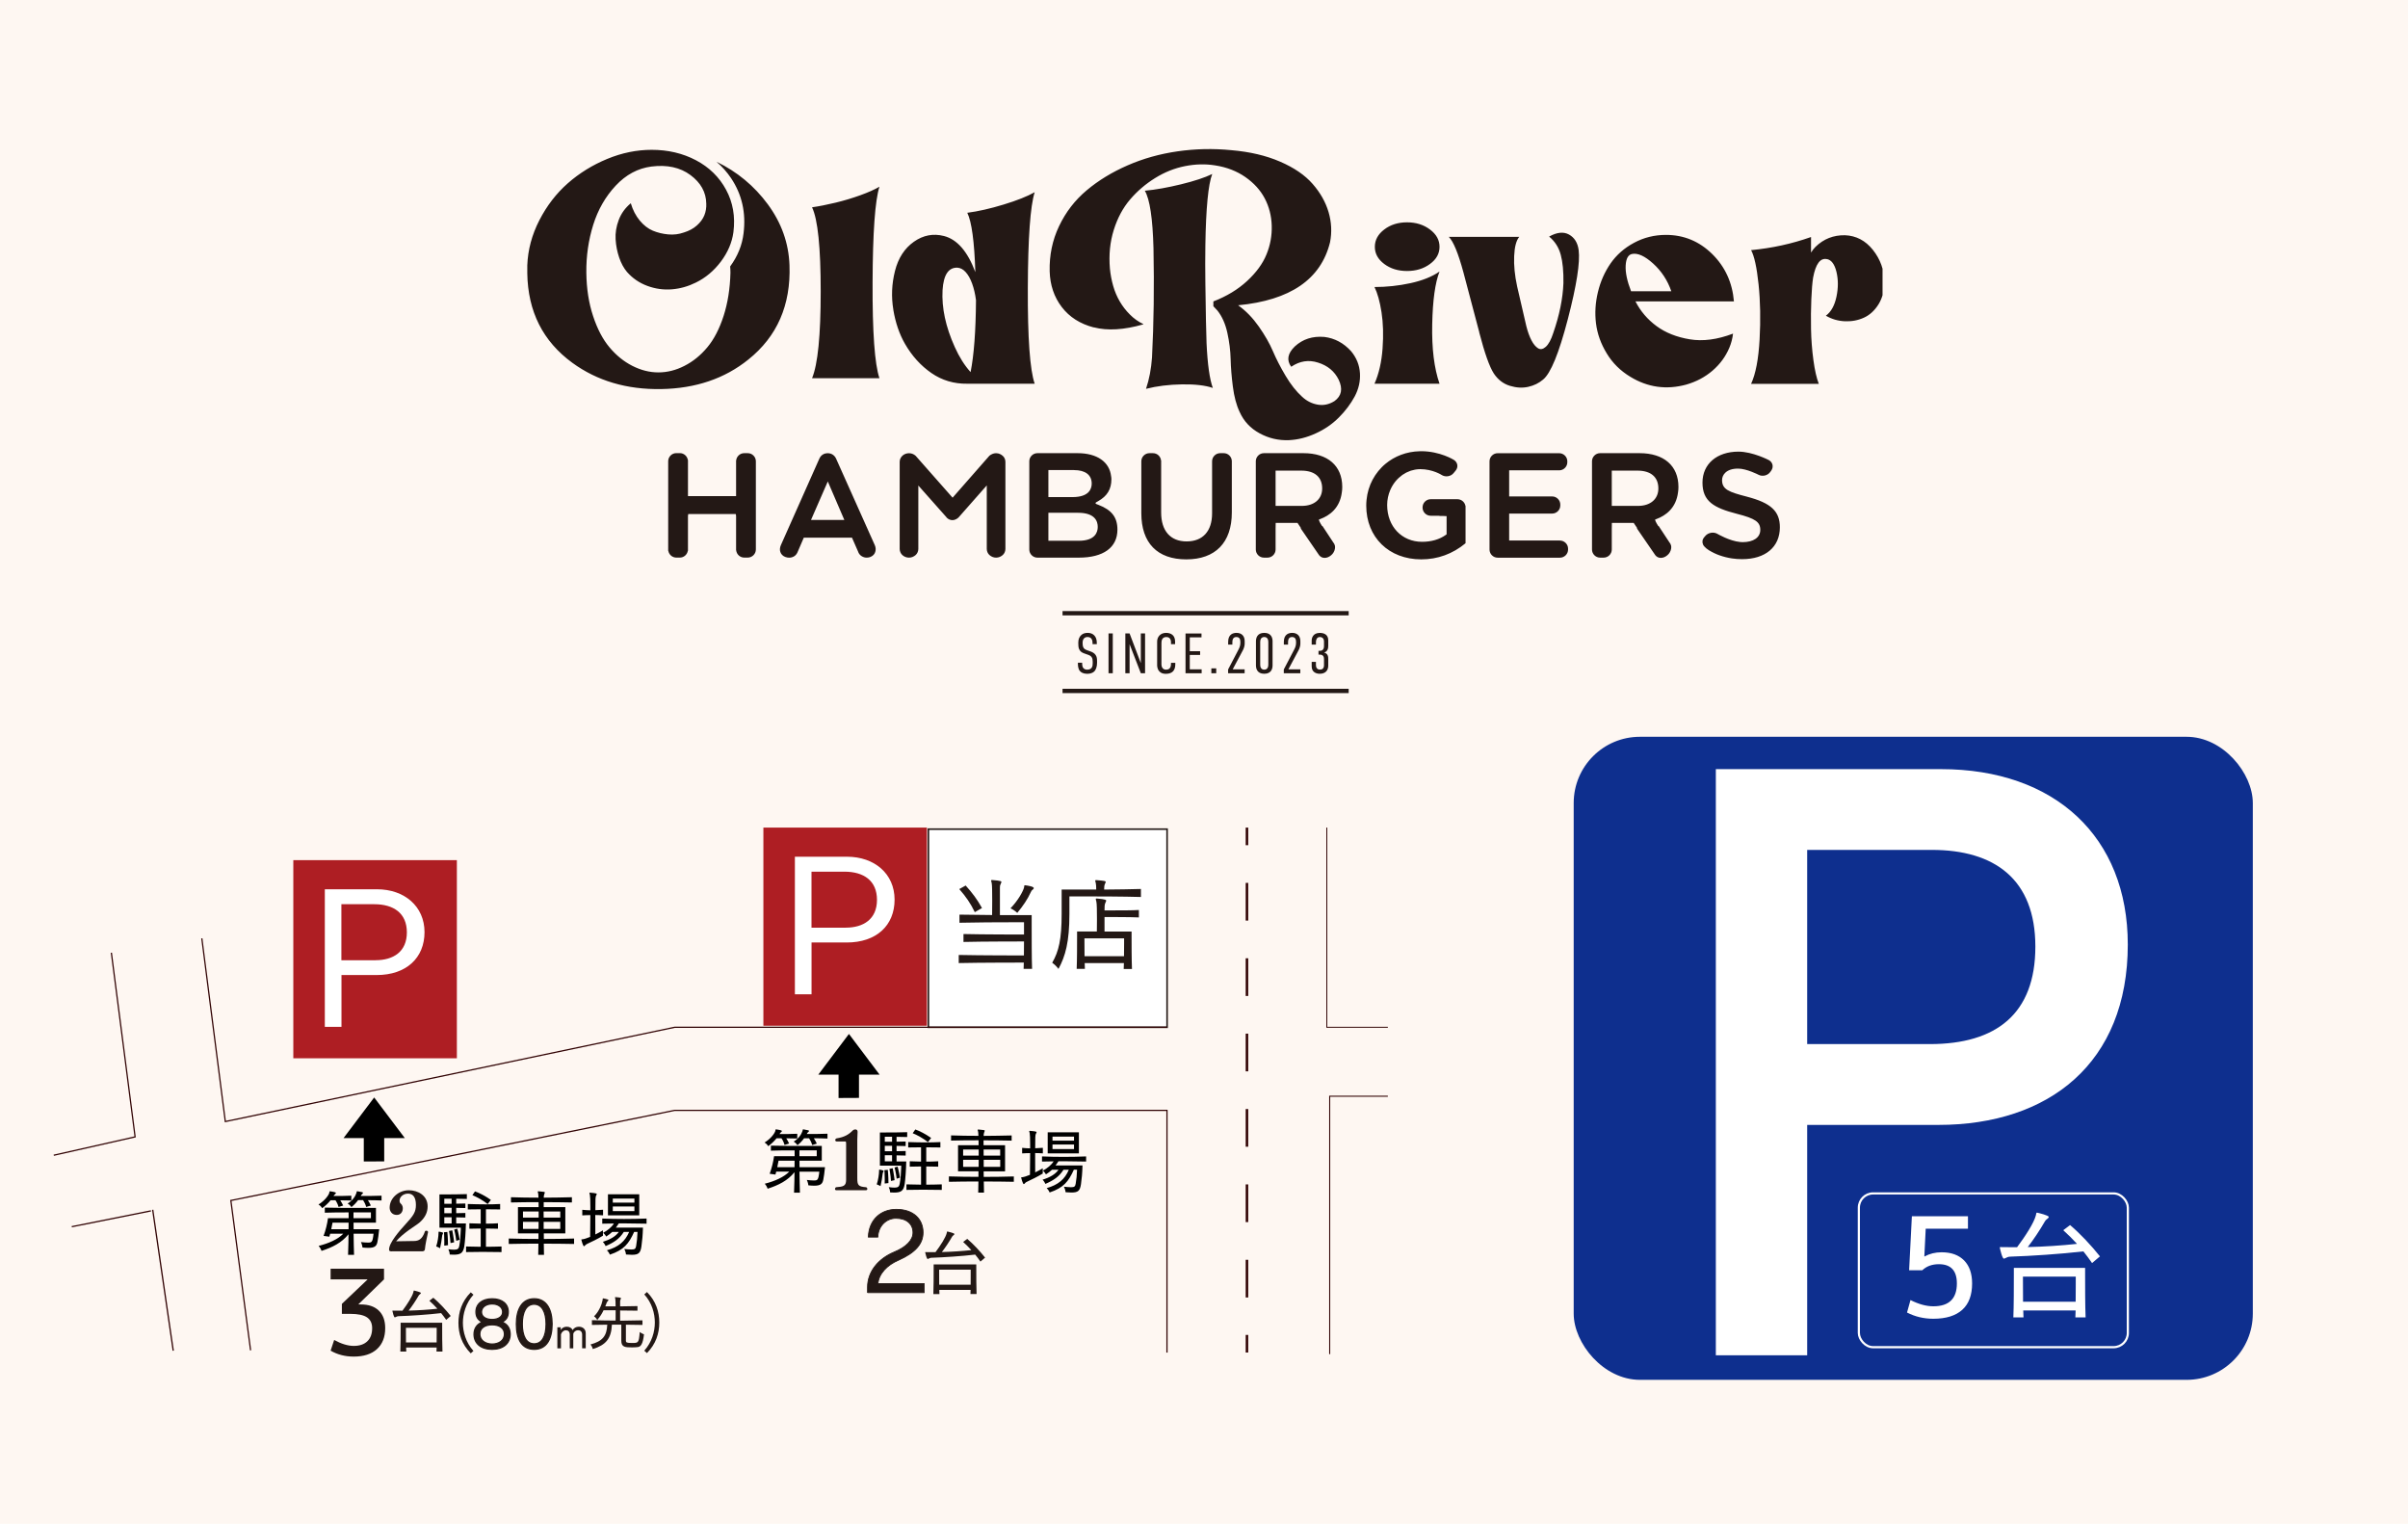 <?xml version="1.0" encoding="UTF-8"?>
<svg xmlns="http://www.w3.org/2000/svg" xmlns:xlink="http://www.w3.org/1999/xlink" id="_レイヤー_2" data-name="レイヤー 2" viewBox="0 0 486.91 308.06">
  <defs>
    <clipPath id="clippath">
      <rect x="106.26" y="26.41" width="274.4" height="90.14" style="fill: none;"></rect>
    </clipPath>
    <clipPath id="clippath-1">
      <rect x="123.57" y="87.72" width="239.77" height="57.65" style="fill: none;"></rect>
    </clipPath>
  </defs>
  <g id="_レイヤー_4" data-name="レイヤー 4">
    <rect width="486.91" height="308.06" style="fill: #fef7f2;"></rect>
    <g>
      <rect x="318.21" y="148.96" width="137.32" height="130.01" rx="13.39" ry="13.39" style="fill: #0e2f8e;"></rect>
      <path d="M346.96,155.5h45.5c23.08,0,37.79,13.72,37.79,35.46,0,23.98-15.94,36.47-38.3,36.47h-26.53v46.58h-18.47v-118.52ZM365.42,211.09h24.82c13.38,0,21.32-6.09,21.32-19.71s-8.25-19.55-20.93-19.55h-25.21v39.26Z" style="fill: #fff;"></path>
      <g>
        <rect x="375.87" y="241.28" width="54.39" height="31.09" rx="2.88" ry="2.88" style="fill: none; stroke: #fff; stroke-linecap: round; stroke-linejoin: bevel; stroke-width: .44px;"></rect>
        <g>
          <path d="M423.03,255.37c-.56-.82-1.14-1.6-1.76-2.37-4.54.53-10.73.94-14.7,1.06-.27,0-.48.02-.89.22-.22.1-.36.19-.48.19-.34,0-.75-1.86-.8-2.08-.02-.07-.02-.12-.02-.17,0-.07.05-.1.12-.1s.19.02.34.02c.75.02,1.79.02,3.02.02,1.72-2.3,3.41-4.93,3.8-6.43.1-.41.07-.56.22-.56.02,0,.07,0,.12.02.24.05,2.27.53,2.27.85,0,.1-.07.22-.24.34-.39.29-.51.46-.6.65-.87,1.52-2.2,3.55-3.41,5.1,3.19-.07,6.99-.32,9.96-.65-.85-.94-1.79-1.86-2.78-2.76l1.38-1.04c2.05,1.74,4.25,4.09,6.04,6.33l-1.57,1.33ZM419.65,266.34c.02-.43.02-.92.05-1.4h-10.59c.02.51.02.97.05,1.4h-2.05c.1-2.17.1-6.36.1-8.56v-1.45h14.41v1.43c0,2.15,0,6.29.1,8.58h-2.05ZM419.74,258.1h-10.69s0,2.51.02,5.08h10.64c.02-1.31.02-2.56.02-3.51v-1.57Z" style="fill: #fff;"></path>
          <path d="M397.93,248.42h-8.54l-.28,5.6h.06c1.01-.56,2.16-.84,3.44-.84,1.94,0,3.45.55,4.54,1.65,1.08,1.1,1.62,2.65,1.62,4.65,0,2.35-.66,4.13-1.99,5.33s-3.28,1.81-5.85,1.81c-1.92,0-3.7-.42-5.32-1.26l.7-2.52c1.66.84,3.2,1.26,4.62,1.26,3.17,0,4.76-1.54,4.76-4.62,0-2.59-1.21-3.89-3.64-3.89-1.38,0-2.5.41-3.36,1.23h-2.66l.56-10.92h11.34v2.52Z" style="fill: #fff;"></path>
        </g>
      </g>
    </g>
    <g style="clip-path: url(#clippath);">
      <path d="M106.62,55.27v-1.63c.12-3.14.93-6.17,2.44-9.11,1.51-2.94,3.43-5.43,5.76-7.48,2.33-2.05,4.99-3.69,7.96-4.92,2.98-1.23,5.97-1.84,8.99-1.84,3.3,0,6.28.7,8.96,2.11,2.67,1.41,4.71,3.4,6.09,5.97,1.39,2.57,1.88,5.43,1.48,8.57-.28,2.09-1.13,4.07-2.53,5.94-1.41,1.87-3.1,3.29-5.07,4.25-1.53.76-3.14,1.22-4.82,1.36-1.69.14-3.35-.09-4.98-.69-1.63-.6-3.01-1.55-4.13-2.83-.64-.76-1.17-1.73-1.57-2.9-.4-1.17-.64-2.39-.72-3.68-.08-1.29.13-2.59.63-3.92s1.32-2.45,2.44-3.38c.4,1.37,1.01,2.53,1.81,3.5.8.96,1.69,1.65,2.65,2.05.96.4,2,.65,3.11.75,1.11.1,2.16-.03,3.17-.39,1.04-.32,1.92-.79,2.62-1.42.7-.62,1.21-1.31,1.51-2.05.3-.74.43-1.54.39-2.38-.04-2.29-1.11-4.21-3.2-5.76-2.09-1.55-4.73-2.12-7.9-1.72-2.74.36-5.14,1.65-7.21,3.86-2.07,2.21-3.59,4.86-4.55,7.93-.96,3.08-1.43,6.3-1.39,9.68.04,3.22.49,6.13,1.36,8.75.86,2.61,1.97,4.73,3.32,6.33,1.35,1.61,2.88,2.86,4.61,3.74,1.73.88,3.49,1.33,5.28,1.33s3.55-.44,5.28-1.33c1.73-.88,3.27-2.13,4.61-3.74,1.35-1.61,2.44-3.72,3.29-6.33.84-2.61,1.31-5.53,1.39-8.75,0-.44-.02-.86-.06-1.27,1.53-2.09,2.43-4.32,2.71-6.7.52-4.14-.32-7.86-2.53-11.16-.84-1.25-1.83-2.35-2.96-3.32,4.18,2.01,7.65,4.89,10.41,8.63,2.75,3.74,4.21,7.84,4.37,12.31.28,8.04-2.49,14.4-8.32,19.06-4.79,3.86-10.66,5.85-17.61,5.97-6.96.12-12.95-1.65-17.98-5.31-5.95-4.34-8.99-10.37-9.11-18.1ZM180.64,62.62c-.44-2.61-.33-5.23.33-7.84.66-2.61,1.94-4.58,3.83-5.91,1.89-1.33,3.92-1.71,6.09-1.15,2.65.68,4.77,3.12,6.33,7.3-.2-6.19-.74-10.19-1.63-12,2.17-.28,4.61-.83,7.33-1.66,2.71-.82,4.81-1.66,6.3-2.5-.89,2.78-1.35,9.22-1.39,19.33-.04,10.11.42,16.58,1.39,19.39h-13.63c-2.69.04-5.12-.68-7.27-2.17-2.15-1.49-3.93-3.46-5.34-5.91-1.13-1.97-1.91-4.26-2.35-6.88ZM193.06,70.16c.92,2.05,1.99,3.74,3.2,5.07.68-3.46,1.05-8.3,1.09-14.54-.16-1.25-.42-2.36-.78-3.35-.36-.99-.79-1.76-1.3-2.32-.5-.56-1.06-.86-1.66-.9-1.81-.08-2.82,1.43-3.02,4.52-.2,3.58.62,7.42,2.47,11.52ZM221.17,66.18c2.78.72,6.11.52,10.01-.6v-.06c-1.01-.48-1.91-1.12-2.71-1.93-.81-.8-1.49-1.69-2.05-2.65-.56-.96-1.01-2.01-1.33-3.14-.32-1.12-.54-2.29-.66-3.5-.24-2.77.02-5.38.78-7.81.76-2.43,1.87-4.49,3.32-6.18,1.45-1.69,3.13-3.13,5.04-4.31,1.91-1.19,3.92-1.99,6.03-2.41,2.11-.42,4.15-.47,6.12-.15,2.33.36,4.36,1.15,6.09,2.35,1.73,1.21,3.04,2.64,3.92,4.31.88,1.67,1.36,3.51,1.42,5.52.06,2.01-.29,3.95-1.06,5.82-.76,1.87-2.07,3.66-3.92,5.37-1.85,1.71-4.12,3.09-6.82,4.13v.97c.28.32.56.62.84.9.92,1.17,1.59,2.66,1.99,4.49.4,1.83.62,3.59.66,5.28.04,1.69.19,3.55.45,5.58.26,2.03.71,3.73,1.36,5.1.84,1.89,2.19,3.34,4.04,4.34,1.85,1.01,3.82,1.47,5.91,1.39,1.81-.08,3.62-.53,5.43-1.36,1.81-.82,3.38-1.9,4.7-3.23,1.33-1.33,2.39-2.75,3.2-4.25.8-1.51,1.16-3.08,1.06-4.7-.1-1.63-.69-3.11-1.78-4.43-1.53-1.69-3.34-2.65-5.43-2.9-2.37-.2-4.36.44-5.97,1.93-1.45,1.41-1.69,2.78-.72,4.1,1.73-1.17,3.54-1.45,5.43-.84,1.93.6,3.32,1.75,4.16,3.44.88,1.85.6,3.3-.84,4.34-1.09.68-2.21.92-3.38.72-1.17-.2-2.21-.72-3.14-1.57-1.21-1.09-2.33-2.51-3.38-4.28-1.05-1.77-1.9-3.43-2.56-4.98-.66-1.55-1.61-3.2-2.83-4.95-1.23-1.75-2.62-3.19-4.19-4.31,10.54-1.01,16.73-5.25,18.58-12.73.4-2.05.3-4.09-.3-6.12-.6-2.03-1.68-3.93-3.23-5.7-1.55-1.77-3.74-3.27-6.57-4.49-2.84-1.23-6.12-2-9.86-2.32-3.66-.36-7.29-.28-10.89.24-3.6.52-6.97,1.47-10.1,2.84-3.14,1.37-5.89,3.05-8.26,5.04-2.37,1.99-4.23,4.4-5.58,7.24-1.35,2.83-1.98,5.88-1.9,9.14.08,2.77.89,5.18,2.44,7.21,1.55,2.03,3.71,3.41,6.48,4.13ZM231.73,78.61c2.21-.56,4.63-.86,7.27-.9,2.63-.04,4.72.2,6.24.72-.64-1.73-1.07-4.74-1.27-9.05-.08-2.05-.16-6.07-.24-12.06-.04-2.74-.04-5.33,0-7.78.12-7.48.58-12.27,1.39-14.36-1.49.72-3.59,1.42-6.3,2.08-2.71.66-5.16,1.1-7.33,1.3,1.01,1.73,1.59,5.61,1.75,11.64.16,7.8.06,15.16-.3,22.08-.16,2.29-.56,4.4-1.21,6.33ZM277.93,77.58h13.15c-1.09-3.14-1.58-7.14-1.48-12,.1-4.87.59-8.42,1.48-10.68-1.53,1.05-3.49,1.83-5.88,2.35-2.39.52-4.82.78-7.27.78.6,1.21,1.08,2.91,1.42,5.1.34,2.19.41,4.64.21,7.36-.2,2.71-.74,5.08-1.63,7.09ZM279.9,53.37c1.27.95,2.8,1.42,4.61,1.42s3.36-.47,4.64-1.42c1.29-.94,1.93-2.1,1.93-3.47s-.64-2.53-1.93-3.5-2.83-1.45-4.64-1.45-3.35.48-4.61,1.45c-1.27.96-1.9,2.13-1.9,3.5s.63,2.52,1.9,3.47ZM299.11,67.21c1.09,4.18,2.07,6.96,2.96,8.32.84,1.25,1.92,2.07,3.23,2.47,1.31.4,2.54.47,3.71.21,1.17-.26,2.17-.75,3.02-1.48,1.53-1.25,3.19-5.3,4.98-12.16,1.79-6.86,2.52-11.53,2.2-14.02-.2-1.49-.86-2.53-1.96-3.14-1.11-.6-2.44-.46-4.01.42,1.17.96,1.95,2.19,2.35,3.68.4,1.49.58,3.4.54,5.73-.12,3.14-.81,6.49-2.05,10.07-.44,1.37-.95,2.3-1.51,2.8-.56.5-1.09.6-1.57.3-.48-.3-.93-.83-1.33-1.6-.4-.76-.74-1.71-1.03-2.83l-1.87-8.08c-.48-2.21-.68-4.25-.6-6.12.08-1.87.42-3.17,1.03-3.89h-14.24c.93.93,1.91,3.33,2.96,7.21,1.04,3.88,2.11,7.91,3.2,12.09ZM322.72,65.4c-.26-2.09-.13-4.21.39-6.36.52-2.15,1.38-4.08,2.56-5.79,1.19-1.71,2.76-3.1,4.74-4.16,1.97-1.06,4.12-1.6,6.45-1.6,3.62,0,6.73,1.29,9.35,3.86,2.61,2.57,4.08,5.77,4.4,9.59h-19.91c1.01,1.97,2.42,3.63,4.25,4.98,1.83,1.35,4.07,2.24,6.73,2.68,2.65.44,5.57.06,8.75-1.15-.12,1.01-.37,1.96-.75,2.86-.38.9-.86,1.74-1.42,2.5-.56.76-1.22,1.47-1.96,2.11-.74.64-1.57,1.21-2.47,1.69-.9.48-1.86.86-2.87,1.15-4.02,1.09-7.78.56-11.28-1.57-2.01-1.21-3.61-2.78-4.79-4.74-1.19-1.95-1.91-3.97-2.17-6.06ZM328.72,53.67c-.08,1.39.28,3.13,1.09,5.22h8.14c-.76-2.21-1.99-4.08-3.68-5.61-1.69-1.53-3.12-2.17-4.28-1.93-.76.16-1.19.93-1.27,2.32ZM177.83,76.47c-.96-2.81-1.43-9.28-1.39-19.39.04-10.11.5-16.56,1.39-19.33-.96.56-2.25,1.14-3.86,1.72-1.61.58-3.29,1.09-5.04,1.51-1.75.42-3.33.73-4.73.93,1.17,2.45,1.75,8.12,1.75,17.01s-.58,14.74-1.75,17.55h13.63ZM369.38,52.37c.92.16,1.58,1.03,1.96,2.59.38,1.57.38,3.25,0,5.04-.38,1.79-1.1,3.07-2.14,3.83,1.17.68,2.44,1.06,3.83,1.12s2.67-.18,3.86-.72c1.19-.54,2.17-1.45,2.96-2.71.78-1.27,1.18-2.78,1.18-4.55-.04-2.41-.82-4.56-2.32-6.45-1.51-1.89-3.39-2.87-5.64-2.96-2.33-.04-4.32.74-5.97,2.35-.32.32-.62.7-.9,1.15v-3.14c-3.86,1.37-7.9,2.25-12.12,2.65.64,1.17,1.15,3.47,1.51,6.91.36,3.44.43,7.15.21,11.13-.22,3.98-.79,6.98-1.72,8.99h13.69c-.44-1.13-.81-2.72-1.09-4.8-.28-2.07-.44-4.16-.48-6.27-.04-2.11-.02-4.12.06-6.03.08-1.91.2-3.37.36-4.37.52-2.78,1.45-4.02,2.78-3.74ZM221.35,135.17h.89v-.29c0-1.33-.76-2.07-1.91-2.07-.52,0-1,.12-1.37.48-.35.32-.6.82-.6,1.49v.25c0,.4.01.81.17,1.18.23.52.63.75,1.04.89l.9.32c.14.05.48.18.68.45.2.25.24.67.24.99v.32c0,.29-.01.68-.24.96-.13.15-.37.37-.92.37-.2,0-.56-.04-.82-.35-.2-.26-.24-.66-.24-.88v-.24h-.89v.3c0,.11,0,.91.36,1.38.26.36.79.66,1.61.66.67,0,1.19-.21,1.49-.52.32-.36.55-.96.55-1.79v-.3c0-.52-.04-.98-.33-1.38-.27-.38-.71-.58-1.06-.7l-.76-.27c-.2-.07-.49-.21-.66-.45-.2-.32-.21-.75-.21-1,0-.32.02-.71.31-1.01.23-.23.51-.27.73-.27.43,0,.65.18.8.35.23.3.25.69.25.9v.24ZM224.69,132.93v8.34h.89v-8.34h-.89ZM228.22,132.93v8.34h.89v-6.09l2.36,6.09h.89v-8.34h-.89v6.2l-2.36-6.2h-.89ZM237.77,135.17h.87v-.54c0-1.32-.86-1.82-1.89-1.82-1.21,0-1.87.87-1.87,1.81v4.93c0,.48.15,1.83,1.82,1.83,1.43,0,1.98-.8,1.98-1.99v-.31h-.91v.26c0,.96-.57,1.17-1.04,1.17-.83,0-.96-.79-.96-1.08v-4.49c0-.45.08-1.26,1.02-1.26.86,0,.98.75.98,1.05v.44ZM240.83,141.27h3.38v-.82h-2.49v-3.01h2.17v-.77h-2.17v-2.91h2.45v-.82h-3.35v8.34ZM246.24,140.26v1.01h1.02v-1.01h-1.02ZM249.76,135.27h.89v-.42c0-.48.06-1.17.83-1.17.67,0,.85.46.85,1v.19c0,.57-.14.96-.4,1.46l-2.17,4.14v.79h3.47v-.82h-2.5l2.14-4.03c.17-.31.36-.88.36-1.32v-.56c0-1.1-.67-1.73-1.71-1.73-.6,0-1.75.2-1.75,1.87v.58ZM259.07,134.58c0-.63-.21-1.76-1.74-1.76s-1.74,1.13-1.74,1.76v5.05c0,.63.21,1.76,1.74,1.76s1.74-1.13,1.74-1.76v-5.05ZM258.18,139.51c0,.46-.19,1.01-.85,1.01s-.85-.55-.85-1.01v-4.81c0-.46.19-1.01.85-1.01s.85.55.85,1.01v4.81ZM261.43,135.27h.89v-.42c0-.48.06-1.17.83-1.17.67,0,.85.46.85,1v.19c0,.57-.14.96-.4,1.46l-2.17,4.14v.79h3.47v-.82h-2.5l2.14-4.03c.17-.31.36-.88.36-1.32v-.56c0-1.1-.67-1.73-1.71-1.73-.6,0-1.75.2-1.75,1.87v.58ZM267.27,135.27h.89v-.56c0-.36.14-1.02.82-1.02.57,0,.87.4.87.87v1.11c0,.41-.2.92-.85.92h-.3v.8h.29c.64,0,.86.42.86.88v1.35c0,.74-.44.92-.83.92-.74,0-.86-.58-.86-.99v-.63h-.89v.94c0,1.27,1.05,1.55,1.68,1.55,1.27,0,1.8-.76,1.8-1.7v-1.37c0-.44-.01-1.15-.86-1.38.76-.25.86-.89.86-1.42v-1.16c0-1.26-.99-1.55-1.77-1.55-1.42,0-1.7,1.06-1.7,1.6v.86ZM275.03,128.25h-59.96v.89h59.96v-.89ZM275.03,144.54h-59.96v.89h59.96v-.89ZM152.84,93.23c-.02-.89-.75-1.61-1.64-1.61h-.72c-.85,0-1.55.66-1.63,1.5,0,0,0,0-.01-.01v7.19h-9.73v-7.32s-.02,0-.03,0c-.13-.77-.8-1.37-1.61-1.37h-.72c-.9,0-1.64.74-1.64,1.64v18.13h.03c.14.76.81,1.35,1.61,1.35h.72c.81,0,1.48-.6,1.61-1.37,0,.01.02.02.03.03v-7.02c0-.16.03-.31.07-.45h9.59c.04.14.07.29.07.45v6.9s.01,0,.02-.01c.09.82.78,1.47,1.62,1.47h.72c.9,0,1.64-.74,1.64-1.64v-17.87s0,0,0,0ZM225.95,107.07c0,3.63-2.84,5.67-7.8,5.67h-8.38c-.9,0-1.64-.74-1.64-1.64v-17.84c0-.9.74-1.64,1.64-1.64h8.13c3.94,0,6.45,1.78,6.77,4.66.04.19.06.39.06.6,0,2.03-.85,3.41-2.67,4.44l-.39.22c-.21.12-.2.29.03.37h0s.41.16.41.16c2.69,1.03,3.84,2.53,3.84,5.01ZM217.17,95.03h-5.18v5.47h4.87c3.39,0,3.89-1.71,3.89-2.73,0-1.76-1.3-2.73-3.58-2.73ZM211.99,109.33h6.15c3.33,0,3.83-1.75,3.83-2.8,0-1.11-.52-2.86-3.99-2.86h-5.99v5.66ZM249.08,93.17c-.05-.86-.76-1.55-1.63-1.55h-.72c-.9,0-1.64.74-1.64,1.64v10.52c0,3.61-1.88,5.68-5.15,5.68s-5.15-2.13-5.15-5.84v-10.51s-.01,0-.02,0c-.08-.83-.77-1.49-1.63-1.49h-.72c-.9,0-1.64.74-1.64,1.64v10.49c0,6.02,3.23,9.34,9.09,9.34s9.21-3.37,9.21-9.49v-10.42h0ZM296.34,102.28s-.02,0-.02,0c-.14-.76-.81-1.35-1.61-1.35h-5.42c-.9,0-1.64.74-1.64,1.64v.06c0,.9.74,1.64,1.64,1.64h1.58c.13,0,.25.02.37.05.42-.01.85,0,1.27.03v3.68l-.17.12c-1.27.91-2.93,1.39-4.79,1.39-4.09,0-7.06-3.1-7.06-7.44,0-1.09.23-2.11.63-3.04.27-.62.61-1.19,1.02-1.7,0,0,0,0,0,0,.2-.25.41-.48.64-.69.01-.01.02-.03.04-.04.23-.21.47-.41.72-.59.01,0,.03-.02.04-.03.23-.16.47-.3.71-.43.05-.02.09-.05.14-.07.26-.13.53-.24.81-.34.02,0,.05-.01.07-.02.25-.08.51-.14.77-.19.07-.01.15-.03.22-.04.29-.04.59-.07.89-.07,2.51,0,4.31,1.17,4.31,1.17.76.49,1.85.33,2.42-.37l.42-.51c.58-.7.42-1.66-.34-2.15,0,0-2.77-1.77-6.66-1.77-.09,0-.18.01-.27.01h0,0c-2.66.06-5.07,1-6.93,2.55,0,0-.02.01-.02.02-.26.21-.5.44-.74.68-.02.02-.04.05-.06.07-.22.22-.43.46-.63.7-.04.04-.07.09-.1.14-.18.23-.35.45-.51.69-.05.07-.09.15-.13.22-.14.22-.28.44-.4.67-.05.1-.1.21-.15.31-.1.21-.21.42-.3.64-.06.14-.1.28-.15.42-.07.19-.15.39-.21.59-.05.17-.09.35-.13.52-.04.18-.1.35-.13.53-.04.22-.07.45-.1.67-.02.14-.05.28-.06.43-.04.37-.06.75-.06,1.14,0,6.4,4.58,10.87,11.12,10.87,3.33,0,6.35-1.1,8.96-3.26v-7.57s0,0,0,0ZM315.43,109.27h-10.27v-5.44h8.7c.9,0,1.64-.74,1.64-1.64v-.18c0-.9-.74-1.64-1.64-1.64h-8.7v-5.28h10.12c.9,0,1.64-.74,1.64-1.64v-.18c0-.9-.74-1.64-1.64-1.64h-12.45c-.9,0-1.64.74-1.64,1.64v17.84c0,.9.74,1.64,1.64,1.64h12.6c.9,0,1.64-.74,1.64-1.64v-.18c0-.9-.74-1.64-1.64-1.64ZM353.26,100.42c-3.66-.94-5.05-1.46-5.05-3.35,0-1.07.85-2.33,3.24-2.33,1.73,0,4.14,1.25,4.14,1.25.8.42,1.88.15,2.39-.6l.19-.27c.51-.74.28-1.69-.52-2.11,0,0-3.26-1.7-6.13-1.7-4.35,0-7.27,2.49-7.27,6.26s2.25,5.1,6.96,6.31c3.71.95,4.73,1.64,4.73,3.25,0,1.53-1.37,2.48-3.58,2.48-.17,0-.33-.02-.49-.03-2.16-.2-4.59-1.64-4.59-1.64-.78-.46-1.89-.27-2.47.43l-.23.27c-.38.46-.43,1.01-.2,1.47,0,0,0,0-.01,0,0,.04.05.1.1.17.01.02.02.03.03.05.07.08.14.16.17.2.12.13.25.25.38.36.33.28.7.48,1.07.68.35.19.7.36,1.07.51.17.07.33.13.5.19.82.29,1.66.5,2.52.63.68.1,1.36.15,2.05.15,4.71,0,7.64-2.45,7.64-6.45,0-3.24-1.8-4.92-6.65-6.18ZM173.56,111.67c.16.34.39.61.7.79.31.19.64.28,1.01.28.28,0,.55-.05.78-.16.48-.21.79-.54.93-.99.14-.45.11-.91-.09-1.37l-7.84-17.52c-.16-.34-.39-.6-.68-.79-.3-.19-.63-.28-.99-.28-.39,0-.73.09-1.02.28-.3.19-.52.46-.68.81l-7.79,17.51c-.1.23-.16.47-.18.71s.01.47.09.68c.07.21.19.4.35.57s.36.3.61.4c.28.11.55.16.8.16.36,0,.7-.09,1-.27.3-.18.53-.45.69-.8l1.28-2.97h9.75l1.3,2.97ZM167.39,97.35l3.34,7.77h-6.74l3.39-7.77ZM191.38,104.61v.02h.02c.35.35.74.53,1.19.53.23,0,.45-.05.67-.16.22-.1.41-.23.57-.39l5.7-6.47v12.84c0,.24.05.47.15.69.1.22.23.41.41.56s.37.28.6.37c.22.09.46.14.72.14s.51-.05.73-.14c.22-.09.42-.22.6-.37s.31-.34.41-.56c.1-.22.15-.45.15-.69v-17.59c0-.24-.05-.47-.14-.68s-.22-.39-.39-.54-.36-.28-.58-.38-.45-.15-.71-.16h-.14c-.22,0-.45.05-.68.15s-.43.22-.6.36l-7.44,8.48-7.48-8.48c-.39-.34-.84-.51-1.33-.51-.25,0-.49.04-.73.13-.23.09-.43.21-.6.37-.17.16-.31.35-.41.56-.1.21-.15.45-.15.7v17.59c0,.24.05.47.15.69.1.22.23.41.4.56s.37.28.6.37c.23.09.47.14.73.14s.51-.05.73-.14c.22-.09.42-.22.6-.37s.31-.34.41-.56c.1-.22.15-.45.15-.69v-12.82l5.72,6.45ZM337.9,110.28c.05.23.05.47,0,.7-.04.24-.13.47-.26.69-.13.23-.29.42-.5.59-.21.18-.43.31-.65.4-.22.08-.44.13-.65.13-.46,0-.83-.18-1.12-.53l-3.76-5.47h.08s0-.03,0-.03l-.7-1.04h-4.41c-.01.45-.02.87-.02,1.19v4.19c0,.9-.74,1.64-1.64,1.64h-.72c-.9,0-1.64-.74-1.64-1.64v-17.84c0-.9.74-1.64,1.64-1.64h7.98c4.92,0,7.86,2.55,7.86,6.83,0,.38-.03.73-.08,1.06-.39,3.24-2.52,4.74-4.35,5.42l-.25.09c-.13.05.14.63.6,1.33h.08s2.18,3.31,2.18,3.31c.16.18.27.39.32.62ZM331.22,102.28c2.5,0,4.11-1.38,4.11-3.52,0-2.32-1.53-3.61-4.21-3.61h-5.21v7.13h5.3ZM269.92,110.28c.05.23.05.47,0,.7-.04.24-.13.47-.26.69-.13.23-.29.42-.5.59-.21.18-.43.31-.65.4-.22.08-.44.13-.65.13-.46,0-.83-.18-1.12-.53l-3.76-5.47h.08s0-.03,0-.03l-.7-1.04h-4.41c-.01.45-.02.87-.02,1.19v4.19c0,.9-.74,1.64-1.64,1.64h-.72c-.9,0-1.64-.74-1.64-1.64v-17.84c0-.9.74-1.64,1.64-1.64h7.98c4.92,0,7.86,2.55,7.86,6.83,0,.38-.03.73-.08,1.06-.39,3.24-2.52,4.74-4.35,5.42l-.25.09c-.13.05.14.63.6,1.33h.08s2.18,3.31,2.18,3.31c.16.18.27.39.32.62ZM263.24,102.28c2.5,0,4.11-1.38,4.11-3.52,0-2.32-1.53-3.61-4.21-3.61h-5.21v7.13h5.3Z" style="fill: #231815;"></path>
    </g>
    <g style="clip-path: url(#clippath-1);">
      <path d="M110.23,53.13v-1.57c.12-3.03.9-5.96,2.36-8.79,1.46-2.83,3.31-5.24,5.56-7.22,2.25-1.98,4.81-3.56,7.68-4.74,2.87-1.18,5.76-1.77,8.67-1.77,3.18,0,6.06.68,8.64,2.04,2.58,1.36,4.54,3.28,5.88,5.76,1.34,2.48,1.81,5.24,1.43,8.27-.27,2.02-1.09,3.93-2.44,5.73-1.36,1.8-2.99,3.17-4.89,4.1-1.47.74-3.03,1.17-4.66,1.31-1.63.14-3.23-.09-4.8-.67-1.57-.58-2.9-1.49-3.99-2.74-.62-.74-1.13-1.67-1.51-2.79-.39-1.12-.62-2.31-.7-3.55-.08-1.24.13-2.5.61-3.78s1.27-2.37,2.36-3.26c.39,1.32.97,2.44,1.75,3.38.77.93,1.63,1.59,2.56,1.98.93.39,1.93.63,3,.73,1.07.1,2.09-.03,3.06-.38,1.01-.31,1.85-.77,2.53-1.37.68-.6,1.16-1.26,1.46-1.98.29-.72.42-1.48.38-2.3-.04-2.21-1.07-4.06-3.09-5.56-2.02-1.49-4.56-2.05-7.62-1.66-2.64.35-4.96,1.59-6.95,3.72-2,2.13-3.46,4.69-4.39,7.65s-1.38,6.08-1.34,9.34c.04,3.1.47,5.92,1.31,8.44.83,2.52,1.9,4.56,3.2,6.11,1.3,1.55,2.78,2.76,4.45,3.61,1.67.85,3.37,1.28,5.09,1.28s3.42-.43,5.09-1.28c1.67-.85,3.15-2.06,4.45-3.61,1.3-1.55,2.36-3.59,3.17-6.11.81-2.52,1.26-5.34,1.34-8.44,0-.43-.02-.83-.06-1.22,1.47-2.02,2.35-4.17,2.62-6.46.5-4-.31-7.59-2.44-10.77-.81-1.2-1.77-2.27-2.85-3.2,4.04,1.94,7.38,4.71,10.04,8.32,2.66,3.61,4.06,7.57,4.22,11.87.27,7.76-2.41,13.89-8.03,18.39-4.62,3.73-10.28,5.65-16.99,5.76-6.71.12-12.49-1.59-17.34-5.12-5.74-4.19-8.67-10.01-8.79-17.46ZM181.64,60.23c-.43-2.52-.32-5.04.32-7.57.64-2.52,1.87-4.42,3.7-5.7,1.82-1.28,3.78-1.65,5.88-1.11,2.56.66,4.6,3.01,6.11,7.04-.2-5.97-.72-9.84-1.57-11.58,2.1-.27,4.45-.8,7.07-1.6,2.62-.8,4.65-1.6,6.08-2.42-.85,2.68-1.3,8.9-1.34,18.65-.04,9.76.41,16,1.34,18.71h-13.15c-2.6.04-4.94-.66-7.01-2.1-2.08-1.43-3.79-3.34-5.15-5.7-1.09-1.9-1.84-4.11-2.27-6.64ZM193.63,67.5c.89,1.98,1.92,3.61,3.08,4.89.66-3.34,1.01-8.01,1.05-14.03-.16-1.2-.41-2.28-.76-3.23-.35-.95-.77-1.7-1.25-2.24-.49-.54-1.02-.83-1.6-.87-1.75-.08-2.72,1.38-2.91,4.37-.2,3.45.6,7.16,2.39,11.12ZM220.75,63.66c2.68.7,5.9.5,9.66-.58v-.06c-.97-.47-1.84-1.09-2.62-1.86-.78-.78-1.44-1.63-1.98-2.56-.54-.93-.97-1.94-1.28-3.03-.31-1.09-.52-2.21-.64-3.38-.23-2.68.02-5.19.76-7.54.74-2.35,1.8-4.34,3.2-5.97,1.4-1.63,3.02-3.02,4.86-4.16,1.84-1.14,3.78-1.92,5.82-2.33,2.04-.41,4.01-.46,5.91-.15,2.25.35,4.21,1.11,5.88,2.27,1.67,1.16,2.93,2.55,3.78,4.16.85,1.61,1.31,3.39,1.37,5.33.06,1.94-.28,3.81-1.02,5.62-.74,1.8-2,3.53-3.78,5.18-1.79,1.65-3.98,2.98-6.58,3.99v.93c.27.31.54.6.81.87.89,1.13,1.53,2.57,1.92,4.34.39,1.77.6,3.46.64,5.09.04,1.63.18,3.43.44,5.38.25,1.96.69,3.6,1.31,4.92.81,1.82,2.11,3.22,3.9,4.19,1.78.97,3.69,1.42,5.7,1.34,1.75-.08,3.49-.51,5.24-1.31,1.75-.8,3.26-1.83,4.54-3.11,1.28-1.28,2.31-2.65,3.09-4.1.78-1.45,1.11-2.97,1.02-4.54-.1-1.57-.67-3-1.72-4.28-1.47-1.63-3.22-2.56-5.24-2.79-2.29-.19-4.21.43-5.76,1.86-1.4,1.36-1.63,2.68-.7,3.96,1.67-1.13,3.41-1.4,5.24-.81,1.86.58,3.2,1.69,4.02,3.32.85,1.78.58,3.18-.81,4.19-1.05.66-2.13.89-3.26.7-1.13-.19-2.13-.7-3.03-1.51-1.16-1.05-2.25-2.42-3.26-4.13-1.01-1.71-1.83-3.31-2.47-4.8-.64-1.49-1.55-3.09-2.74-4.77-1.18-1.69-2.53-3.07-4.05-4.16,10.17-.97,16.14-5.06,17.93-12.28.39-1.98.29-3.95-.29-5.91-.58-1.96-1.62-3.79-3.11-5.5-1.49-1.71-3.61-3.15-6.34-4.34-2.74-1.18-5.91-1.93-9.52-2.24-3.53-.35-7.03-.27-10.51.23-3.47.5-6.72,1.42-9.75,2.74-3.03,1.32-5.68,2.94-7.97,4.86-2.29,1.92-4.08,4.25-5.38,6.98-1.3,2.74-1.91,5.67-1.83,8.82.08,2.68.86,5,2.36,6.96,1.49,1.96,3.58,3.29,6.26,3.99ZM230.94,75.65c2.13-.54,4.47-.83,7.01-.87,2.54-.04,4.55.19,6.02.7-.62-1.67-1.03-4.58-1.22-8.73-.08-1.98-.16-5.86-.23-11.64-.04-2.64-.04-5.14,0-7.51.12-7.22.56-11.83,1.34-13.85-1.44.7-3.46,1.37-6.08,2.01-2.62.64-4.98,1.06-7.07,1.25.97,1.67,1.53,5.41,1.69,11.23.15,7.53.06,14.63-.29,21.3-.16,2.21-.54,4.25-1.16,6.11ZM275.52,74.66h12.69c-1.05-3.03-1.52-6.89-1.43-11.58.1-4.69.57-8.13,1.43-10.3-1.48,1.01-3.37,1.77-5.67,2.27-2.31.5-4.65.76-7.01.76.58,1.16,1.04,2.8,1.37,4.92.33,2.11.4,4.48.2,7.1-.2,2.62-.72,4.9-1.57,6.84ZM277.41,51.29c1.22.91,2.71,1.37,4.45,1.37s3.24-.46,4.48-1.37c1.24-.91,1.86-2.03,1.86-3.35s-.62-2.44-1.86-3.38-2.74-1.4-4.48-1.4-3.23.47-4.45,1.4c-1.22.93-1.83,2.06-1.83,3.38s.61,2.44,1.83,3.35ZM295.95,64.65c1.05,4.04,2,6.71,2.85,8.03.81,1.2,1.85,2,3.11,2.39,1.26.39,2.45.46,3.58.2,1.13-.25,2.1-.73,2.91-1.43,1.47-1.2,3.07-5.11,4.8-11.73,1.73-6.61,2.43-11.13,2.12-13.53-.19-1.43-.83-2.44-1.89-3.03-1.07-.58-2.36-.45-3.87.41,1.13.93,1.88,2.12,2.27,3.55.39,1.44.56,3.28.52,5.53-.12,3.03-.78,6.27-1.98,9.72-.43,1.32-.91,2.22-1.46,2.71-.54.49-1.05.58-1.51.29-.47-.29-.89-.8-1.28-1.54-.39-.74-.72-1.65-.99-2.74l-1.8-7.8c-.47-2.13-.66-4.1-.58-5.91.08-1.8.41-3.06.99-3.75h-13.74c.89.89,1.84,3.21,2.85,6.96,1.01,3.74,2.04,7.63,3.08,11.67ZM318.73,62.9c-.25-2.02-.13-4.06.38-6.14.5-2.07,1.33-3.94,2.47-5.59,1.14-1.65,2.67-2.99,4.57-4.02,1.9-1.03,3.98-1.54,6.23-1.54,3.49,0,6.5,1.24,9.02,3.73,2.52,2.48,3.94,5.57,4.25,9.25h-19.21c.97,1.9,2.34,3.5,4.1,4.8,1.77,1.3,3.93,2.16,6.49,2.59,2.56.43,5.37.06,8.44-1.11-.12.97-.36,1.89-.73,2.76-.37.87-.83,1.68-1.37,2.42-.54.74-1.17,1.42-1.89,2.04-.72.62-1.51,1.16-2.39,1.63-.87.47-1.8.83-2.77,1.11-3.88,1.05-7.51.54-10.88-1.51-1.94-1.16-3.48-2.69-4.63-4.57-1.15-1.88-1.84-3.83-2.1-5.85ZM324.52,51.58c-.08,1.34.27,3.02,1.05,5.03h7.86c-.74-2.13-1.92-3.94-3.55-5.41-1.63-1.47-3.01-2.1-4.13-1.86-.74.16-1.14.9-1.22,2.24ZM178.93,73.59c-.93-2.72-1.38-8.95-1.34-18.71.04-9.76.48-15.98,1.34-18.65-.93.54-2.17,1.1-3.72,1.66-1.55.56-3.17,1.05-4.86,1.46-1.69.41-3.21.71-4.57.9,1.12,2.37,1.69,7.84,1.69,16.41s-.56,14.22-1.69,16.94h13.15ZM363.75,50.33c.89.16,1.52.99,1.89,2.5.37,1.51.37,3.13,0,4.86-.37,1.73-1.06,2.96-2.07,3.7,1.13.66,2.36,1.02,3.7,1.08s2.58-.17,3.72-.7c1.14-.52,2.1-1.4,2.85-2.62.76-1.22,1.13-2.69,1.13-4.39-.04-2.33-.79-4.4-2.24-6.23-1.46-1.82-3.27-2.77-5.44-2.85-2.25-.04-4.17.72-5.76,2.27-.31.31-.6.68-.87,1.11v-3.03c-3.73,1.32-7.62,2.17-11.7,2.56.62,1.13,1.11,3.35,1.45,6.66.35,3.32.42,6.9.2,10.74-.21,3.84-.77,6.73-1.66,8.67h13.21c-.43-1.09-.78-2.63-1.05-4.63-.27-2-.43-4.02-.47-6.05-.04-2.04-.02-3.98.06-5.82.08-1.84.19-3.25.35-4.22.5-2.68,1.4-3.88,2.68-3.61ZM220.92,130.23h.86v-.28c0-1.29-.74-2-1.84-2-.51,0-.97.12-1.32.46-.33.31-.58.79-.58,1.44v.24c0,.39.01.78.16,1.14.22.51.61.72,1,.86l.87.31c.14.05.46.17.65.44.2.24.23.64.23.95v.31c0,.28-.01.65-.23.93-.13.15-.36.36-.88.36-.2,0-.54-.03-.79-.33-.2-.25-.23-.63-.23-.85v-.23h-.86v.29c0,.1,0,.87.35,1.33.25.35.76.63,1.55.63.64,0,1.15-.21,1.44-.51.31-.35.53-.93.53-1.72v-.29c0-.51-.03-.94-.32-1.33-.26-.37-.69-.56-1.02-.68l-.74-.26c-.2-.07-.47-.21-.63-.44-.2-.31-.21-.72-.21-.97,0-.31.02-.69.3-.98.22-.22.49-.26.7-.26.41,0,.63.17.77.33.22.29.24.67.24.87v.23ZM224.15,128.07v8.04h.86v-8.04h-.86ZM227.55,128.07v8.04h.86v-5.87l2.27,5.87h.86v-8.04h-.86v5.99l-2.27-5.99h-.86ZM236.77,130.23h.84v-.52c0-1.28-.83-1.76-1.83-1.76-1.17,0-1.8.84-1.8,1.75v4.76c0,.46.15,1.77,1.76,1.77,1.38,0,1.91-.77,1.91-1.92v-.3h-.87v.25c0,.93-.55,1.13-1,1.13-.81,0-.93-.76-.93-1.05v-4.33c0-.44.08-1.22.99-1.22.83,0,.94.72.94,1.01v.42ZM239.72,136.11h3.26v-.79h-2.4v-2.91h2.09v-.75h-2.09v-2.8h2.37v-.79h-3.23v8.04ZM244.94,135.13v.98h.99v-.98h-.99ZM248.33,130.32h.86v-.4c0-.46.06-1.13.8-1.13.64,0,.82.45.82.97v.18c0,.55-.14.93-.39,1.41l-2.09,4v.76h3.34v-.79h-2.41l2.07-3.88c.16-.3.35-.85.35-1.28v-.54c0-1.06-.64-1.67-1.65-1.67-.58,0-1.69.2-1.69,1.8v.56ZM257.32,129.65c0-.61-.21-1.7-1.68-1.7s-1.68,1.09-1.68,1.7v4.87c0,.61.21,1.7,1.68,1.7s1.68-1.09,1.68-1.7v-4.87ZM256.46,134.41c0,.45-.18.98-.82.98s-.82-.53-.82-.98v-4.64c0-.45.18-.98.82-.98s.82.53.82.98v4.64ZM259.59,130.32h.86v-.4c0-.46.06-1.13.8-1.13.64,0,.82.45.82.97v.18c0,.55-.14.93-.39,1.41l-2.09,4v.76h3.34v-.79h-2.41l2.07-3.88c.16-.3.35-.85.35-1.28v-.54c0-1.06-.64-1.67-1.65-1.67-.58,0-1.69.2-1.69,1.8v.56ZM265.23,130.32h.86v-.54c0-.34.14-.99.79-.99.55,0,.84.39.84.84v1.07c0,.39-.2.88-.82.88h-.29v.77h.28c.62,0,.83.4.83.85v1.3c0,.71-.43.88-.8.88-.71,0-.83-.56-.83-.95v-.61h-.86v.91c0,1.23,1.01,1.49,1.62,1.49,1.23,0,1.73-.74,1.73-1.64v-1.32c0-.42-.01-1.11-.83-1.33.74-.24.83-.86.83-1.37v-1.11c0-1.22-.95-1.49-1.71-1.49-1.37,0-1.64,1.02-1.64,1.54v.83ZM272.71,123.55h-57.86v.86h57.86v-.86ZM272.71,139.26h-57.86v.86h57.86v-.86Z" style="fill: #231815;"></path>
    </g>
    <g>
      <rect x="187.73" y="167.63" width="48.26" height="40.06" style="fill: #fff; stroke: #231815; stroke-miterlimit: 10; stroke-width: .32px;"></rect>
      <g>
        <path d="M206.98,195.88c.02-.37.02-.8.04-1.27,0,0-8.96,0-13.16.1v-1.64c4.18.1,13.18.1,13.18.1.02-.88.02-1.93.02-2.83,0,0-8.41,0-12.24.1v-1.6c3.75.1,12.24.1,12.24.1v-2.48h-2.54c-2.7,0-7.05.02-10.51.1v-1.64c1.93.04,4.32.06,6.6.08,0-.92.02-1.97.02-2.95,0-1.64-.02-3.12-.1-3.5-.06-.27-.12-.43-.12-.53,0-.08.04-.1.16-.1h.06c1.85.14,1.86.29,1.86.37,0,.1-.06.23-.14.41-.14.29-.16.39-.16.72v5.6h6.42v1.68c0,2.52,0,7.24.08,9.18h-1.7ZM197.11,184.42c-.86-1.8-1.82-3.16-3.14-4.67l1.29-.72c1.37,1.52,2.34,2.81,3.3,4.55l-1.46.84ZM207.06,179.46c.08-.35.02-.49.18-.49.02,0,.06.02.12.02.45.06,1.68.24,1.68.57,0,.08-.06.18-.2.29-.23.16-.33.33-.43.57-.59,1.31-1.52,2.71-2.71,4.14,0,0-.59-.57-1.37-.92,1.6-1.66,2.54-3.47,2.73-4.18Z" style="fill: #231815;"></path>
        <path d="M230.69,181.35c-3.42-.1-8.69-.12-11.85-.12h-2.6v3.55c0,5.7-.82,8.53-2.21,11.11,0,0-.53-.74-1.27-1.25,1.33-2.29,1.91-4.74,1.91-9.86v-4.94h6.99c0-.53-.02-.92-.08-1.25-.06-.27-.12-.45-.12-.55,0-.06.04-.1.16-.1h.06c1.68.12,1.9.2,1.9.35,0,.12-.08.27-.16.43-.12.29-.16.57-.16,1.13,2.73-.02,5.51-.06,7.44-.12v1.64ZM227.22,195.88c.02-.39.02-.78.04-1.17h-7.93c0,.41.02.8.04,1.17h-1.66c.08-1.85.08-4.92.08-6.52v-1.04h4c.02-.74.02-1.6.02-2.48,0-1.6-.02-3.16-.12-3.55-.06-.27-.12-.43-.12-.53,0-.08.04-.1.16-.1h.06c1.82.14,1.89.33,1.89.41,0,.1-.06.23-.14.39-.23.45-.18.92-.2,1.6h1.72c1.7,0,3.94,0,5.23-.08v1.5c-1.78-.08-5.45-.08-6.95-.08v2.93h5.47v1.03c0,1.56,0,4.59.08,6.54h-1.66ZM227.3,189.71h-8.02s0,1.82.02,3.61h7.98c.02-.9.02-1.8.02-2.48v-1.13Z" style="fill: #231815;"></path>
      </g>
    </g>
    <g>
      <rect x="154.36" y="167.32" width="33.07" height="40.06" style="fill: #ae1e23;"></rect>
      <path d="M160.73,201.02v-27.81h10.55c5.54,0,9.61,3.44,9.61,8.67s-3.67,8.67-9.68,8.67h-7.11v10.47h-3.36ZM171.01,187.55c3.59,0,6.32-1.72,6.32-5.62s-2.69-5.7-6.6-5.7h-6.64v11.33h6.91Z" style="fill: #fff;"></path>
    </g>
    <polygon points="77.69 234.81 73.56 234.82 73.56 230.1 69.46 230.1 75.66 221.88 81.86 230.1 77.69 230.1 77.69 234.81"></polygon>
    <g>
      <line x1="252.14" y1="167.32" x2="252.14" y2="170.88" style="fill: none; stroke: #310304; stroke-miterlimit: 10; stroke-width: .51px;"></line>
      <line x1="252.14" y1="178.5" x2="252.14" y2="266.08" style="fill: none; stroke: #310304; stroke-dasharray: 7.62 7.62; stroke-miterlimit: 10; stroke-width: .51px;"></line>
      <line x1="252.14" y1="269.89" x2="252.14" y2="273.45" style="fill: none; stroke: #310304; stroke-miterlimit: 10; stroke-width: .51px;"></line>
    </g>
    <polyline points="280.63 207.69 268.29 207.69 268.29 167.32" style="fill: none; stroke: #310304; stroke-miterlimit: 10; stroke-width: .19px;"></polyline>
    <polyline points="280.63 221.63 268.87 221.63 268.87 273.77" style="fill: none; stroke: #310304; stroke-miterlimit: 10; stroke-width: .21px;"></polyline>
    <g>
      <rect x="59.31" y="173.9" width="33.07" height="40.06" style="fill: #ae1e23;"></rect>
      <path d="M65.68,207.6v-27.81h10.55c5.54,0,9.61,3.44,9.61,8.67,0,5.19-3.67,8.67-9.68,8.67h-7.11s0,10.47,0,10.47h-3.36ZM75.95,194.13c3.59,0,6.32-1.72,6.32-5.62s-2.69-5.7-6.6-5.7h-6.64s0,11.33,0,11.33h6.91Z" style="fill: #fff;"></path>
    </g>
    <polygon points="173.69 221.97 169.56 221.99 169.56 217.27 165.46 217.27 171.66 209.04 177.86 217.27 173.69 217.27 173.69 221.97"></polygon>
    <g>
      <g>
        <path d="M68.46,244.02c-.15-.54-.37-.98-.63-1.36h-.98c-.45.56-1.03,1.11-1.7,1.61,0,0-.26-.47-.75-.75,1.26-.76,2.04-1.86,2.17-2.32.07-.25.03-.35.15-.35h.04c1.07.16,1.16.25,1.16.35,0,.06-.04.13-.13.19-.25.21-.25.29-.34.41.97,0,2.48,0,3.59-.06v.97c-.67-.03-1.51-.04-2.24-.04.18.29.42.67.59,1.06l-.92.29ZM70.38,253.69c.07-1.22.09-3.78.09-4.15-1.38,1.72-3.24,2.64-5.45,3.36,0,0-.18-.56-.59-1.01,2.01-.5,3.9-1.33,4.98-2.46h-2.65c-.06.21-.1.4-.16.6l-1.17-.16c.41-1.11.75-2.45.89-3.58h4.18c0-.41,0-.81-.01-1.17-1.83,0-3.77.02-4.81.06v-1.03c1.44.06,4.88.06,7.39.06h2.95v2.99h-4.53c0,.44,0,.88.01,1.32h5.17c-.1,1.07-.22,1.89-.34,2.52-.16.87-.54,1.25-1.86,1.25-.34,0-.72-.03-1.17-.07,0,0-.06-.56-.31-1.1.6.07,1.04.1,1.38.1.78,0,.97,0,1.16-1.79h-4.03c.03,1.6.04,3.14.09,4.27h-1.2ZM67.24,247.2c-.07.4-.16.85-.26,1.32h3.5c0-.44.01-.9.01-1.32h-3.25ZM77.15,242.71c-.81-.04-1.85-.06-2.76-.06.19.29.44.7.6,1.08l-.94.29c-.15-.54-.38-1-.63-1.38h-1.01c-.37.5-.78.95-1.35,1.41,0,0-.29-.45-.76-.73,1.01-.6,1.57-1.48,1.77-2.13.07-.22.03-.35.15-.35h.04c.29.04.69.12.98.19.1.01.15.07.15.15,0,.06-.04.13-.13.21-.23.18-.25.31-.32.41,1.07,0,2.9,0,4.21-.06v.97ZM75,245.12h-3.52v1.17h3.52v-1.17Z"></path>
        <path d="M88.68,249.19c0-.13.01-.18.07-.18.03,0,.06.01.09.01.15.03.76.13.76.26,0,.06-.03.12-.09.24-.09.18-.1.26-.12.45-.06.59-.22,1.6-.41,2.4,0,0-.38-.24-.78-.37.31-.88.47-2.13.47-2.67v-.16ZM93.18,248.21h-4.32v-6.73h.79c1.2,0,3.49,0,4.75-.06v.98c-.56-.03-1.42-.03-2.15-.04v1c.65-.02,1.38-.03,1.85-.04v.92c-.47-.03-1.19-.04-1.85-.04v1.08c.65-.01,1.38-.03,1.85-.04v.92c-.47-.03-1.19-.04-1.85-.04v1.23h1.96c-.04,1.79-.18,3.66-.32,4.59-.22,1.39-.75,1.73-2.13,1.73-.23,0-.51-.01-.82-.03,0,0,0-.51-.28-1.07.5.06.88.09,1.17.09.69,0,.94-.19,1.04-.75.18-.95.28-2.27.31-3.39v-.31ZM89.83,251.85c.01-.28.01-.54.01-.81,0-1.04-.07-1.91-.07-1.91l.69-.06s.13,1.32.13,2.68l-.76.09ZM91.32,242.35h-1.48v1.03h1.48v-1.03ZM91.32,244.18h-1.48v1.11h1.48v-1.11ZM91.32,246.1h-1.48v1.25h1.48v-1.25ZM91.1,251.32c-.07-1.2-.31-2.45-.31-2.45l.66-.13s.25,1.25.38,2.42l-.73.16ZM92.26,250.86c-.13-1.19-.42-2.27-.42-2.27l.62-.18s.32,1.14.48,2.24l-.67.21ZM101.41,253.14c-1.17-.03-2.52-.04-3.84-.04-1.17,0-2.33.02-3.33.04v-1.13c.89.03,1.89.04,2.96.06v-3.69c-.84,0-1.58.01-2.29.04v-1.1c.7.03,1.45.06,2.29.07v-2.9c-.92,0-1.77.02-2.61.03v-1.1c1.19.04,2.4.07,3.65.07.95,0,1.92-.01,2.89-.07v1.1c-.97-.01-1.89-.03-2.87-.03v2.9c.85,0,1.64-.01,2.43-.07v1.1c-.78-.03-1.57-.04-2.43-.04v3.69c1.13,0,2.17-.03,3.15-.06v1.13ZM98.61,243.43c-1.11-.85-2.01-1.33-3.09-1.8l.53-.76c1.01.38,1.95.85,3.21,1.72l-.65.85Z"></path>
        <path d="M116.07,251.5c-1.95-.04-4.05-.06-6.11-.06.01.79.03,1.57.04,2.26h-1.17c.01-.67.03-1.45.04-2.26-2.04,0-4.07.01-6,.06v-1.1c1.92.06,3.97.09,6.01.09v-1.13h-4.15v-5.31h4.18c0-.31-.01-.73-.01-1-1.85,0-3.86.01-5.58.06v-1.06c1.72.06,3.71.09,5.56.09-.01-.42-.04-.73-.06-.84-.04-.18-.09-.29-.09-.35,0-.07.03-.1.13-.1h.03c1.2.09,1.28.13,1.28.25,0,.07-.06.18-.1.29-.1.25-.12.47-.12.75,1.88-.01,3.94-.04,5.69-.09v1.06c-1.76-.04-3.83-.06-5.7-.06v1h4.37v5.31h-4.35c0,.32,0,.81.01,1.13,2.05,0,4.16-.03,6.11-.09v1.1ZM108.92,244.94h-3.17v1.23h3.17v-1.23ZM105.75,247.02v1.44h3.15c0-.44,0-1.01.01-1.44h-3.17ZM113.29,244.94h-3.37c.01.4.01.79.01,1.23h3.36v-1.23ZM113.29,247.02h-3.36v1.44h3.36v-1.44Z"></path>
        <path d="M121.95,249.81c-1.04.65-2.36,1.28-3.09,1.61-.19.09-.38.18-.5.32-.1.13-.19.22-.28.22-.19,0-.53-1.26-.53-1.32,0-.07.07-.07.26-.09.34-.04.89-.22,1.52-.48.01-1.33.04-2.96.04-4.41-.54,0-1.07.03-1.63.06v-1.13c.56.06,1.1.09,1.63.1v-.75c0-1.2-.03-2.1-.09-2.35-.04-.18-.1-.29-.1-.37,0-.06.04-.09.13-.09h.03c1.3.1,1.33.21,1.33.28s-.04.16-.12.28c-.15.25-.16.63-.16,2.98.5-.01,1.01-.04,1.55-.09v1.13c-.54-.03-1.06-.06-1.57-.06,0,1.25,0,2.67.01,3.93.53-.26,1.06-.54,1.54-.84v1.06ZM128.23,249.06c-1.08,2.39-2.08,3.65-4.91,4.6,0,0-.19-.51-.6-.88,2.36-.66,3.69-1.82,4.5-3.72h-1.08c-.88,1.41-1.99,2.14-3.68,2.87,0,0-.19-.47-.56-.86,1.39-.43,2.59-1.07,3.23-2.01h-1.32c-.34.32-.78.64-1.23.94,0,0-.21-.4-.62-.76.87-.44,1.79-1.2,2.17-1.88-.67,0-1.67.03-2.35.04v-1.04c1.44.06,2.9.09,4.4.09s3.02-.03,4.56-.09v1.04c-1.51-.04-2.92-.06-4.31-.06h-1.3c-.16.28-.44.62-.6.85h5.48c-.04,1.53-.15,2.68-.31,3.8-.2,1.35-.57,1.7-1.93,1.7-.32,0-.72-.03-1.19-.06,0,0-.04-.56-.34-1.11.66.06,1.13.1,1.47.1.69,0,.82-.18.92-.7.15-.82.25-1.8.28-2.86h-.67ZM122.93,245.72v-4.27h6.33v4.27h-6.33ZM128.28,242.32h-4.37v.82h4.37v-.82ZM128.28,243.92h-4.37v.94h4.37v-.94Z"></path>
      </g>
      <path d="M79.25,253c-.36,0-.58-.03-.58-.38,0-1.37,2.12-3.79,3.29-5.07,1.65-1.79,2.14-2.5,2.14-3.95,0-1.62-.66-2.28-1.59-2.28-1.02,0-1.72.71-1.72,1.43,0,.25.09.47.28.63.38.33.38.82.38.91,0,.74-.44,1.34-1.23,1.34-.99,0-1.43-.79-1.43-1.45v-.03c0-1.91,1.81-3.51,3.87-3.51,1.89,0,3.81,1.09,3.81,3.27,0,1.24-.55,2.19-1.32,2.96-.41.41-.65.58-2.39,1.76-.94.68-1.95,1.48-2.66,2.33l3.67-.06c.83-.02,1.62-.31,2.17-1.97.03-.06.13-.11.25-.11.14,0,.36.06.36.27v.03c-.24,1.09-.55,2.52-.64,3.51-.03.28-.35.36-.54.36h-6.12Z" style="fill: #231815;"></path>
    </g>
    <g>
      <g>
        <path d="M158.64,231.49c-.15-.54-.36-.98-.63-1.36h-.98c-.45.55-1.02,1.11-1.69,1.6,0,0-.26-.47-.74-.74,1.26-.76,2.03-1.85,2.16-2.31.07-.25.03-.35.15-.35h.04c1.07.16,1.15.25,1.15.35,0,.06-.04.13-.13.19-.25.2-.25.29-.34.41.96,0,2.47,0,3.58-.06v.96c-.67-.03-1.5-.04-2.23-.04.18.29.42.67.58,1.05l-.92.29ZM160.56,241.12c.07-1.21.09-3.77.09-4.13-1.37,1.71-3.23,2.63-5.43,3.34,0,0-.18-.56-.58-1.01,2-.5,3.88-1.33,4.96-2.45h-2.64c-.06.2-.1.39-.16.6l-1.17-.16c.41-1.11.74-2.44.89-3.56h4.16c0-.41,0-.8-.01-1.17-1.82,0-3.75.01-4.79.06v-1.02c1.43.06,4.86.06,7.36.06h2.93v2.98h-4.51c0,.44,0,.88.01,1.31h5.15c-.1,1.07-.22,1.88-.34,2.51-.16.86-.54,1.24-1.85,1.24-.34,0-.72-.03-1.17-.07,0,0-.06-.56-.31-1.09.6.07,1.04.1,1.37.1.77,0,.96,0,1.15-1.78h-4.01c.03,1.59.04,3.12.09,4.25h-1.2ZM157.43,234.66c-.07.39-.16.85-.26,1.31h3.49c0-.44.01-.89.01-1.31h-3.24ZM167.3,230.19c-.8-.04-1.84-.06-2.74-.06.19.29.44.7.6,1.08l-.93.29c-.15-.54-.38-.99-.63-1.37h-1.01c-.36.5-.77.95-1.34,1.4,0,0-.29-.45-.76-.73,1.01-.6,1.56-1.47,1.77-2.12.07-.22.03-.35.15-.35h.04c.29.04.69.12.98.19.1.01.15.07.15.14,0,.06-.04.13-.13.2-.23.18-.25.31-.32.41,1.07,0,2.89,0,4.19-.06v.96ZM165.15,232.58h-3.5v1.17h3.5v-1.17Z"></path>
        <path d="M177.75,236.64c0-.13.01-.17.07-.17.03,0,.06.01.09.01.15.03.76.13.76.26,0,.06-.03.12-.09.23-.09.18-.1.26-.12.45-.06.58-.22,1.59-.41,2.39,0,0-.38-.23-.77-.36.31-.88.47-2.12.47-2.66v-.16ZM182.23,235.66h-4.31v-6.7h.79c1.2,0,3.47,0,4.73-.06v.98c-.55-.03-1.42-.03-2.15-.04v.99c.64-.01,1.37-.03,1.84-.04v.92c-.47-.03-1.18-.04-1.84-.04v1.08c.64-.01,1.37-.03,1.84-.04v.92c-.47-.03-1.18-.04-1.84-.04v1.23h1.96c-.04,1.78-.18,3.65-.32,4.57-.22,1.39-.74,1.72-2.12,1.72-.23,0-.51-.02-.82-.03,0,0,0-.51-.28-1.06.5.06.88.09,1.17.09.69,0,.93-.19,1.04-.74.18-.95.28-2.26.31-3.37v-.31ZM178.89,239.28c.01-.28.01-.54.01-.8,0-1.04-.07-1.9-.07-1.9l.69-.06s.13,1.31.13,2.67l-.76.09ZM180.38,229.82h-1.47v1.02h1.47v-1.02ZM180.38,231.65h-1.47v1.11h1.47v-1.11ZM180.38,233.56h-1.47v1.24h1.47v-1.24ZM180.16,238.76c-.07-1.2-.31-2.44-.31-2.44l.66-.13s.25,1.24.38,2.41l-.73.16ZM181.31,238.3c-.13-1.18-.42-2.26-.42-2.26l.61-.17s.32,1.14.48,2.23l-.67.2ZM190.42,240.57c-1.17-.03-2.51-.04-3.82-.04-1.17,0-2.32.01-3.31.04v-1.12c.89.03,1.88.04,2.95.06v-3.68c-.83,0-1.58.02-2.28.04v-1.09c.7.03,1.45.06,2.28.07v-2.89c-.92,0-1.77.01-2.6.03v-1.09c1.18.04,2.39.07,3.63.07.95,0,1.91-.02,2.88-.07v1.09c-.96-.01-1.88-.03-2.86-.03v2.89c.85,0,1.63-.01,2.42-.07v1.09c-.77-.03-1.56-.04-2.42-.04v3.68c1.12,0,2.16-.03,3.14-.06v1.12ZM187.63,230.9c-1.11-.85-2-1.33-3.08-1.79l.53-.76c1.01.38,1.94.85,3.2,1.71l-.64.85Z"></path>
        <path d="M205.02,238.93c-1.94-.04-4.03-.06-6.09-.06.01.79.03,1.56.04,2.25h-1.17c.01-.67.03-1.45.04-2.25-2.03,0-4.06.01-5.97.06v-1.09c1.91.06,3.96.09,5.98.09v-1.12h-4.13v-5.28h4.16c0-.31-.01-.73-.01-.99-1.84,0-3.84.01-5.56.06v-1.05c1.71.06,3.69.09,5.53.09-.01-.42-.04-.73-.06-.83-.04-.18-.09-.29-.09-.35,0-.07.03-.1.13-.1h.03c1.2.09,1.27.13,1.27.25,0,.07-.06.17-.1.29-.1.25-.12.47-.12.75,1.87-.02,3.93-.04,5.66-.09v1.05c-1.75-.04-3.81-.06-5.68-.06v.99h4.35v5.28h-4.33c0,.32,0,.8.01,1.12,2.04,0,4.15-.03,6.09-.09v1.09ZM197.9,232.41h-3.15v1.23h3.15v-1.23ZM194.75,234.48v1.43h3.14c0-.44,0-1.01.01-1.43h-3.15ZM202.25,232.41h-3.36c.01.39.01.79.01,1.23h3.34v-1.23ZM202.25,234.48h-3.34v1.43h3.34v-1.43Z"></path>
        <path d="M210.87,237.25c-1.04.64-2.35,1.27-3.08,1.61-.19.09-.38.17-.5.32-.1.13-.19.22-.28.22-.19,0-.53-1.26-.53-1.31,0-.07.07-.07.26-.09.34-.04.89-.22,1.52-.48.01-1.33.04-2.95.04-4.39-.54,0-1.07.03-1.62.06v-1.12c.55.06,1.09.09,1.62.1v-.75c0-1.2-.03-2.09-.09-2.34-.04-.17-.1-.29-.1-.36,0-.06.04-.09.13-.09h.03c1.3.1,1.33.2,1.33.28s-.04.16-.12.28c-.15.25-.16.63-.16,2.96.5-.01,1.01-.04,1.55-.09v1.12c-.54-.03-1.05-.06-1.56-.06,0,1.24,0,2.66.01,3.91.53-.26,1.05-.54,1.53-.83v1.05ZM217.13,236.51c-1.08,2.38-2.07,3.63-4.89,4.58,0,0-.19-.51-.6-.88,2.35-.66,3.68-1.81,4.48-3.71h-1.08c-.88,1.4-1.99,2.13-3.66,2.86,0,0-.19-.47-.56-.86,1.39-.42,2.58-1.07,3.21-2h-1.31c-.34.32-.77.64-1.23.93,0,0-.2-.39-.61-.76.86-.44,1.78-1.2,2.16-1.87-.67,0-1.66.03-2.34.04v-1.04c1.43.06,2.89.09,4.38.09s3.01-.03,4.54-.09v1.04c-1.5-.04-2.9-.06-4.29-.06h-1.3c-.16.28-.44.61-.6.85h5.46c-.04,1.52-.15,2.67-.31,3.78-.2,1.34-.57,1.69-1.93,1.69-.32,0-.71-.03-1.18-.06,0,0-.04-.55-.34-1.11.66.06,1.12.1,1.46.1.69,0,.82-.18.92-.7.15-.82.25-1.79.28-2.85h-.67ZM211.85,233.18v-4.25h6.31v4.25h-6.31ZM217.17,229.79h-4.35v.82h4.35v-.82ZM217.17,231.39h-4.35v.93h4.35v-.93Z"></path>
      </g>
      <path d="M169.12,240.64c-.19,0-.28-.13-.28-.25,0-.14.08-.31.22-.36,1.49-.11,2.03-.25,2.03-1.51v-7.32c0-.27,0-.42-.19-.42h-1.71c-.19,0-.3-.14-.3-.28,0-.16.11-.31.28-.35,1.57-.25,2.43-.75,3.28-1.62.13-.12.3-.19.5-.19.33,0,.46.2.46.49v.05c-.02.35-.06,1.08-.06,1.54v7.79c0,1.4.2,1.7,1.79,1.82.13.05.24.19.24.34,0,.14-.09.27-.3.27h-5.95Z" style="fill: #231815;"></path>
    </g>
    <g>
      <path d="M198.25,255.07c-.33-.49-.68-.96-1.06-1.42-2.72.32-6.42.56-8.79.64-.16,0-.29.01-.53.13-.13.06-.22.12-.29.12-.2,0-.45-1.11-.48-1.24-.02-.04-.02-.07-.02-.1,0-.04.03-.06.07-.06s.12.01.2.01c.45.01,1.07.01,1.81.01,1.03-1.37,2.04-2.95,2.27-3.85.06-.25.04-.33.13-.33.01,0,.04,0,.07.01.14.03,1.36.32,1.36.5,0,.06-.04.13-.14.2-.23.17-.3.27-.36.39-.52.91-1.32,2.13-2.04,3.05,1.91-.04,4.18-.19,5.96-.39-.51-.56-1.07-1.11-1.66-1.65l.83-.62c1.23,1.04,2.54,2.44,3.61,3.79l-.94.8ZM196.23,261.63c.01-.26.01-.55.03-.84h-6.33c.01.3.01.58.03.84h-1.23c.06-1.3.06-3.8.06-5.12v-.87h8.62v.85c0,1.29,0,3.76.06,5.13h-1.23ZM196.29,256.7h-6.39s0,1.5.01,3.04h6.36c.01-.78.01-1.53.01-2.1v-.94Z" style="fill: #231815;"></path>
      <path d="M175.42,261.35v-1.09c0-3.17,2.18-5.77,5.35-7.11,2.55-1.04,3.84-2.48,3.84-3.94,0-1.76-1.32-2.9-3.45-2.9-1.9,0-3.57,1.51-3.66,3.8h-1.92c.12-3.59,2.62-5.61,5.65-5.61,3.5,0,5.42,1.99,5.42,4.68,0,2.32-1.57,4.08-4.93,5.58-2.39,1.02-4.01,2.78-4.19,4.75h9.33v1.83h-11.44Z" style="fill: #231815; stroke: #231815; stroke-miterlimit: 10; stroke-width: .17px;"></path>
    </g>
    <path d="M90.23,266.86c-.33-.48-.66-.93-1.03-1.38-2.65.31-6.26.55-8.57.62-.15,0-.28.01-.52.13-.13.06-.21.11-.28.11-.2,0-.44-1.09-.46-1.21-.02-.04-.02-.07-.02-.1,0-.04.03-.06.07-.06s.11.01.2.01c.44.01,1.04.01,1.76.01,1-1.34,1.99-2.88,2.21-3.75.06-.24.04-.32.13-.32.01,0,.04,0,.07.01.14.03,1.32.31,1.32.49,0,.06-.04.13-.14.2-.23.17-.3.27-.35.38-.51.89-1.28,2.07-1.99,2.97,1.86-.04,4.07-.18,5.81-.38-.49-.55-1.04-1.08-1.62-1.61l.8-.61c1.2,1.02,2.48,2.38,3.52,3.69l-.92.78ZM88.26,273.25c.01-.25.01-.54.03-.82h-6.17c.01.3.01.56.03.82h-1.2c.06-1.27.06-3.71.06-4.99v-.84h8.4v.83c0,1.26,0,3.67.06,5h-1.2ZM88.31,268.45h-6.23s0,1.47.01,2.96h6.2c.01-.76.01-1.49.01-2.04v-.92Z" style="fill: #231815;"></path>
    <polyline points="235.98 207.69 136.43 207.69 45.56 226.75 40.81 189.71" style="fill: none; stroke: #310304; stroke-miterlimit: 10; stroke-width: .25px;"></polyline>
    <path d="M50.67,273c-1.33-10.1-2.66-20.19-3.99-30.29l89.74-18.22h99.55v48.97" style="fill: none; stroke: #310304; stroke-miterlimit: 10; stroke-width: .25px;"></path>
    <polyline points="22.52 192.62 27.32 229.85 10.87 233.56" style="fill: none; stroke: #310304; stroke-miterlimit: 10; stroke-width: .25px;"></polyline>
    <path d="M30.88,244.59l4.15,28.49-4.15-28.49Z" style="fill: none; stroke: #310304; stroke-miterlimit: 10; stroke-width: .26px;"></path>
    <line x1="14.51" y1="248.01" x2="30.52" y2="244.81" style="fill: none; stroke: #310304; stroke-miterlimit: 10; stroke-width: .25px;"></line>
    <g>
      <path d="M95.19,273.62c-1.82-1.84-2.49-3.99-2.49-6.17s.67-4.32,2.49-6.17l.54.48c-1.54,1.71-2.13,3.85-2.13,5.68s.59,3.96,2.13,5.69l-.54.48Z" style="fill: #231815;"></path>
      <path d="M103.16,269.81c-.03,1.79-1.4,2.99-3.66,2.99-2.23,0-3.62-1.17-3.65-2.99v-.04c0-1.18.59-2.05,1.68-2.48-.96-.44-1.29-1.18-1.29-2.06,0-1.58,1.24-2.64,3.28-2.64s3.26,1.06,3.26,2.64c0,.89-.32,1.62-1.27,2.05,1.13.45,1.65,1.31,1.65,2.49v.04ZM99.51,267.84c-1.53,0-2.49.73-2.49,1.86,0,1.38,1.25,2.04,2.49,2.04s2.49-.62,2.49-2.04c0-1.14-.99-1.86-2.49-1.86ZM99.51,263.62c-1.21,0-2.15.65-2.15,1.64s.94,1.51,2.15,1.51,2.13-.55,2.13-1.51-.87-1.64-2.13-1.64Z" style="fill: #231815; stroke: #231815; stroke-miterlimit: 10; stroke-width: .25px;"></path>
      <path d="M104.41,267.69c0-2.95,1.13-5.11,3.61-5.11s3.62,2.16,3.62,5.11c0,3.06-1.14,5.11-3.62,5.11s-3.61-1.98-3.61-5.11ZM110.42,267.69c0-2.42-.84-4.01-2.41-4.01s-2.4,1.54-2.4,4.01.83,4,2.4,4,2.41-1.49,2.41-4Z" style="fill: #231815; stroke: #231815; stroke-miterlimit: 10; stroke-width: .25px;"></path>
      <path d="M117.71,272.59v-2.77c0-.6-.36-.88-.83-.88-.42,0-.87.3-.96.76v2.9h-.71v-2.77c0-.6-.32-.88-.78-.88s-.85.36-1,.82v2.83h-.73v-4.26h.68v.55c.28-.47.75-.66,1.22-.66.56,0,1.01.25,1.2.71.19-.44.69-.71,1.24-.71.81,0,1.4.49,1.4,1.34v3.02h-.73Z" style="fill: #231815;"></path>
      <path d="M129.92,267.87c-1.13-.02-2.29-.05-3.36-.05v3.2c0,.4.13.5,1.26.5,1.26,0,1.36-.01,1.54-2.22.42.32.86.47.86.47-.23,2.04-.68,2.52-1.28,2.58-.38.04-.74.06-1.12.06-1.38,0-2.19-.02-2.19-1.36v-3.24s-1.9,0-1.9,0c-.12,2.86-1.25,4.12-3.86,4.94,0,0-.1-.5-.47-.93,2.45-.66,3.3-1.72,3.39-4-.97.01-2.1.03-3.1.05v-.96c1.66.05,3.22.07,4.79.08,0-.6.01-1.36.01-2.08h-2.45c-.31.66-.69,1.29-1.27,1.95,0,0-.26-.46-.65-.74.97-.91,1.57-2.39,1.72-3.24.04-.2,0-.38.12-.38h.02c.34.05.62.13.96.24.06.01.08.06.08.11,0,.06-.04.13-.11.19-.19.19-.23.3-.52,1.08h2.09c-.01-.77-.02-1.33-.06-1.5-.04-.16-.07-.25-.07-.31,0-.05.02-.06.1-.06h.04c1.07.08,1.08.17,1.08.22,0,.06-.04.13-.08.24-.08.17-.1.23-.1.42v.99c1.19-.01,2.49-.04,3.51-.06v.93c-1.02-.02-2.32-.04-3.51-.04v2.07c1.44-.01,2.96-.04,4.52-.08v.96Z" style="fill: #231815;"></path>
      <path d="M130.28,273.07c1.54-1.72,2.13-3.84,2.13-5.69s-.59-3.98-2.13-5.68l.54-.48c1.82,1.84,2.49,3.99,2.49,6.17s-.67,4.32-2.49,6.17l-.54-.48Z" style="fill: #231815;"></path>
    </g>
    <path d="M66.85,256.5h10.8v2.16l-5.16,5.02v.05h.48c1.55,0,2.76.41,3.62,1.24.86.82,1.3,2,1.3,3.54,0,1.82-.56,3.24-1.67,4.25-1.11,1.01-2.68,1.51-4.69,1.51-1.74,0-3.3-.4-4.68-1.2l.72-2.16c1.46.8,2.78,1.2,3.96,1.2s2.1-.31,2.75-.94c.65-.62.97-1.51.97-2.66,0-.98-.35-1.7-1.04-2.17-.7-.47-1.83-.71-3.4-.71h-1.68v-2.02l5.16-4.9v-.05h-7.44v-2.16Z" style="fill: #231815;"></path>
  </g>
</svg>
